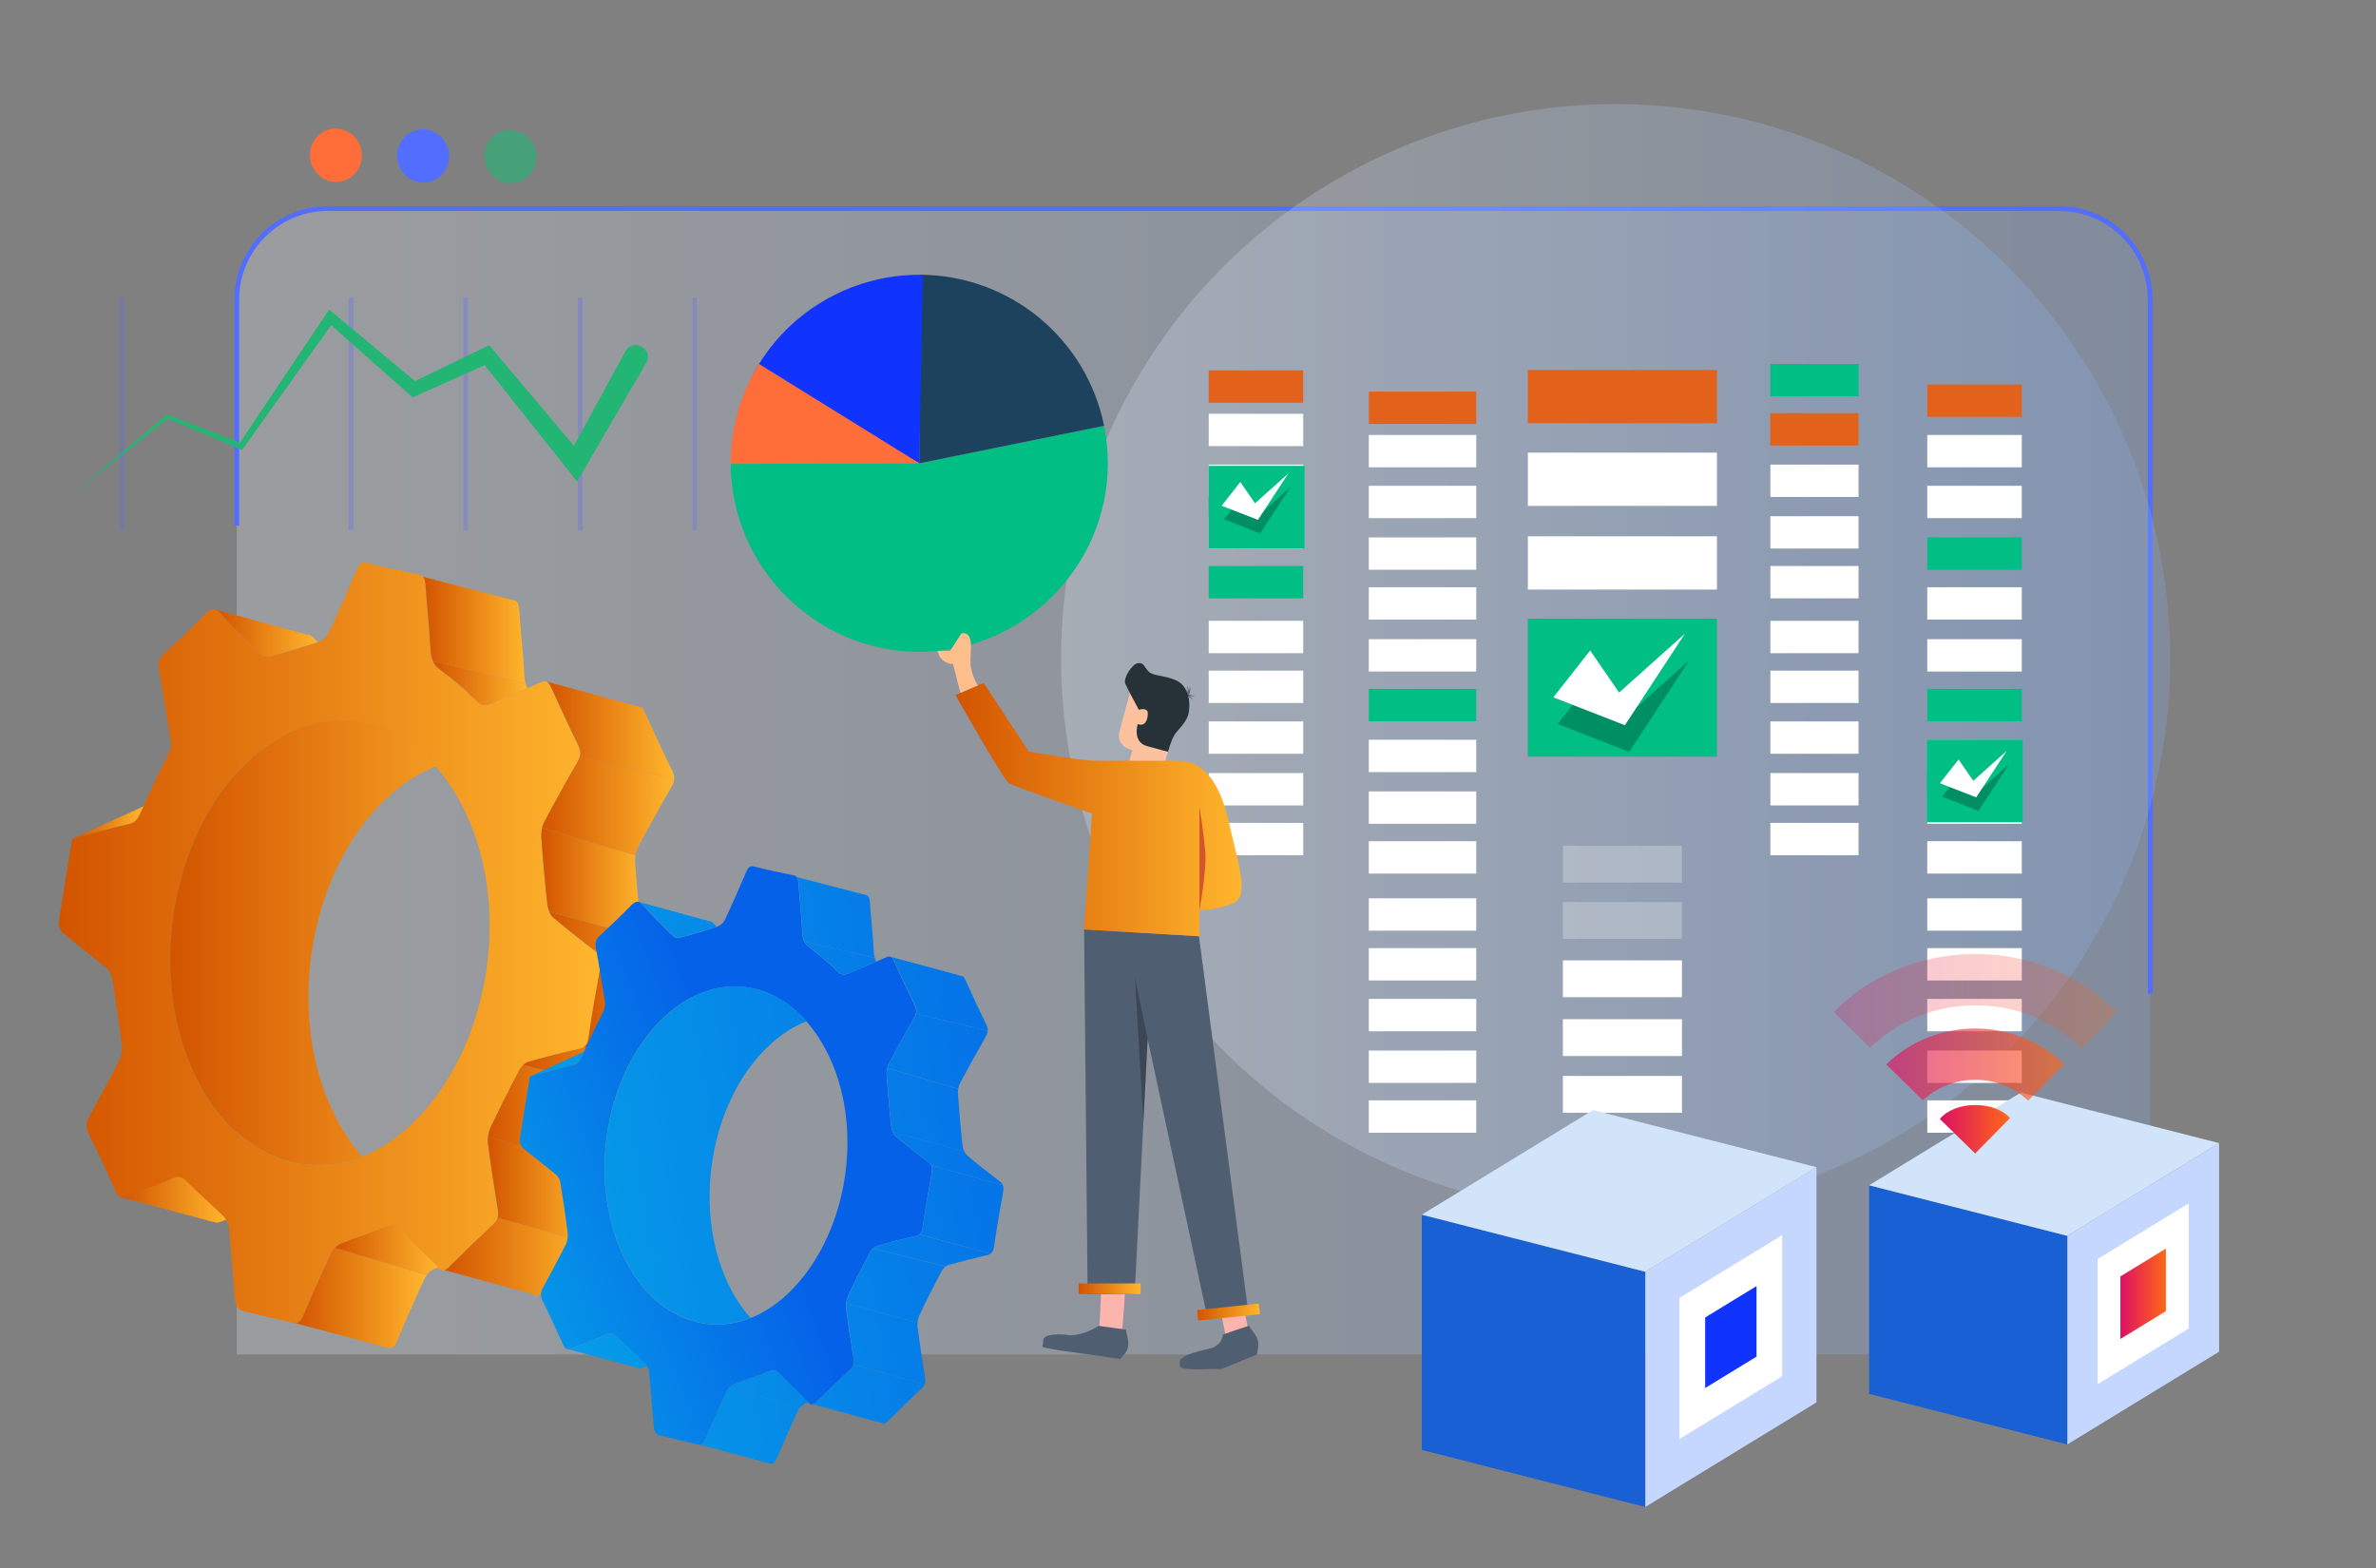 <?xml version="1.0" encoding="UTF-8"?>
<svg id="Layer_1" data-name="Layer 1" xmlns="http://www.w3.org/2000/svg" xmlns:xlink="http://www.w3.org/1999/xlink" viewBox="0 0 500 330">
  <rect x="0" y="0" width="500" height="330" fill="#808080" stroke="none"/>
  <defs>
    <style>
      .cls-1, .cls-2 {
        fill: none;
      }

      .cls-3 {
        fill: url(#linear-gradient-2);
      }

      .cls-3, .cls-4, .cls-5, .cls-6, .cls-7, .cls-8, .cls-9 {
        isolation: isolate;
      }

      .cls-3, .cls-4, .cls-6, .cls-7, .cls-9 {
        opacity: .25;
      }

      .cls-4 {
        fill: url(#linear-gradient);
      }

      .cls-10 {
        fill: #00be84;
      }

      .cls-11, .cls-6 {
        fill: #fff;
      }

      .cls-12 {
        fill: #ffbf8c;
      }

      .cls-13 {
        fill: #fcc19f;
      }

      .cls-14 {
        fill: #fbb5ad;
      }

      .cls-15 {
        fill: #ff6d38;
      }

      .cls-16 {
        fill: #d2e4f9;
      }

      .cls-17 {
        fill: #d3542d;
      }

      .cls-18 {
        fill: #c5d6ff;
      }

      .cls-19 {
        fill: #e2621b;
      }

      .cls-20 {
        fill: #1034fe;
      }

      .cls-21, .cls-5 {
        fill: #22b573;
      }

      .cls-22 {
        fill: #1d425d;
      }

      .cls-23 {
        fill: #1860d3;
      }

      .cls-24 {
        fill: #536dfe;
      }

      .cls-25 {
        fill: #273238;
      }

      .cls-26 {
        fill: #505e72;
      }

      .cls-5 {
        opacity: .61;
      }

      .cls-7 {
        fill: url(#linear-gradient-43);
      }

      .cls-8 {
        fill: url(#linear-gradient-44);
        opacity: .65;
      }

      .cls-27 {
        fill: url(#linear-gradient-8);
      }

      .cls-28 {
        fill: url(#linear-gradient-9);
      }

      .cls-29 {
        fill: url(#linear-gradient-3);
      }

      .cls-30 {
        fill: url(#linear-gradient-4);
      }

      .cls-31 {
        fill: url(#linear-gradient-6);
      }

      .cls-32 {
        fill: url(#linear-gradient-7);
      }

      .cls-33 {
        fill: url(#linear-gradient-5);
      }

      .cls-2 {
        stroke: #536dfe;
        stroke-miterlimit: 10;
      }

      .cls-34 {
        opacity: .28;
      }

      .cls-35 {
        fill: url(#linear-gradient-41);
      }

      .cls-36 {
        fill: url(#linear-gradient-40);
      }

      .cls-37 {
        fill: url(#linear-gradient-42);
      }

      .cls-38 {
        fill: url(#linear-gradient-45);
      }

      .cls-39 {
        fill: url(#linear-gradient-14);
      }

      .cls-40 {
        fill: url(#linear-gradient-18);
      }

      .cls-41 {
        fill: url(#linear-gradient-22);
      }

      .cls-42 {
        fill: url(#linear-gradient-20);
      }

      .cls-43 {
        fill: url(#linear-gradient-21);
      }

      .cls-44 {
        fill: url(#linear-gradient-23);
      }

      .cls-45 {
        fill: url(#linear-gradient-15);
      }

      .cls-46 {
        fill: url(#linear-gradient-19);
      }

      .cls-47 {
        fill: url(#linear-gradient-16);
      }

      .cls-48 {
        fill: url(#linear-gradient-17);
      }

      .cls-49 {
        fill: url(#linear-gradient-13);
      }

      .cls-50 {
        fill: url(#linear-gradient-12);
      }

      .cls-51 {
        fill: url(#linear-gradient-10);
      }

      .cls-52 {
        fill: url(#linear-gradient-11);
      }

      .cls-53 {
        fill: url(#linear-gradient-27);
      }

      .cls-54 {
        fill: url(#linear-gradient-24);
      }

      .cls-55 {
        fill: url(#linear-gradient-26);
      }

      .cls-56 {
        fill: url(#linear-gradient-38);
      }

      .cls-57 {
        fill: url(#linear-gradient-35);
      }

      .cls-58 {
        fill: url(#linear-gradient-37);
      }

      .cls-59 {
        fill: url(#linear-gradient-34);
      }

      .cls-60 {
        fill: url(#linear-gradient-39);
      }

      .cls-61 {
        fill: url(#linear-gradient-36);
      }

      .cls-62 {
        fill: url(#linear-gradient-25);
      }

      .cls-63 {
        fill: url(#linear-gradient-28);
      }

      .cls-64 {
        fill: url(#linear-gradient-29);
      }

      .cls-65 {
        fill: url(#linear-gradient-33);
      }

      .cls-66 {
        fill: url(#linear-gradient-30);
      }

      .cls-67 {
        fill: url(#linear-gradient-32);
      }

      .cls-68 {
        fill: url(#linear-gradient-31);
      }
    </style>
    <linearGradient id="linear-gradient" x1="49.83" y1="-900.59" x2="452.48" y2="-900.59" gradientTransform="translate(0 -736.11) scale(1 -1)" gradientUnits="userSpaceOnUse">
      <stop offset="0" stop-color="#ebf2fc"/>
      <stop offset="1" stop-color="#84adef"/>
    </linearGradient>
    <linearGradient id="linear-gradient-2" x1="223.3" y1="-874.72" x2="456.7" y2="-874.72" xlink:href="#linear-gradient"/>
    <linearGradient id="linear-gradient-3" x1="12.37" y1="198.46" x2="126.47" y2="198.46" gradientUnits="userSpaceOnUse">
      <stop offset="0" stop-color="#d35400"/>
      <stop offset="1" stop-color="#ffb62d"/>
    </linearGradient>
    <linearGradient id="linear-gradient-4" x1="35.86" y1="199.34" x2="113.09" y2="199.34" xlink:href="#linear-gradient-3"/>
    <linearGradient id="linear-gradient-5" x1="102.64" y1="250.51" x2="124.57" y2="250.51" xlink:href="#linear-gradient-3"/>
    <linearGradient id="linear-gradient-6" x1="110.11" y1="224.73" x2="143.29" y2="224.73" xlink:href="#linear-gradient-3"/>
    <linearGradient id="linear-gradient-7" x1="115.61" y1="199.29" x2="146.06" y2="199.29" xlink:href="#linear-gradient-3"/>
    <linearGradient id="linear-gradient-8" x1="114.08" y1="169.61" x2="141.86" y2="169.61" xlink:href="#linear-gradient-3"/>
    <linearGradient id="linear-gradient-9" x1="91.14" y1="143.78" x2="111" y2="143.78" xlink:href="#linear-gradient-3"/>
    <linearGradient id="linear-gradient-10" x1="15.24" y1="173.11" x2="30.19" y2="173.11" xlink:href="#linear-gradient-3"/>
    <linearGradient id="linear-gradient-11" x1="25.64" y1="252.51" x2="47.56" y2="252.51" xlink:href="#linear-gradient-3"/>
    <linearGradient id="linear-gradient-12" x1="62.12" y1="273.19" x2="89.81" y2="273.19" xlink:href="#linear-gradient-3"/>
    <linearGradient id="linear-gradient-13" x1="70.46" y1="263.09" x2="92.18" y2="263.09" xlink:href="#linear-gradient-3"/>
    <linearGradient id="linear-gradient-14" x1="93.58" y1="264.47" x2="124.4" y2="264.47" xlink:href="#linear-gradient-3"/>
    <linearGradient id="linear-gradient-15" x1="102.71" y1="234.46" x2="130.22" y2="234.46" xlink:href="#linear-gradient-3"/>
    <linearGradient id="linear-gradient-16" x1="122.91" y1="213.4" x2="146.21" y2="213.4" xlink:href="#linear-gradient-3"/>
    <linearGradient id="linear-gradient-17" x1="113.91" y1="185.77" x2="135.38" y2="185.77" xlink:href="#linear-gradient-3"/>
    <linearGradient id="linear-gradient-18" x1="115.07" y1="153.72" x2="141.87" y2="153.72" xlink:href="#linear-gradient-3"/>
    <linearGradient id="linear-gradient-19" x1="89.05" y1="132.6" x2="110.6" y2="132.6" xlink:href="#linear-gradient-3"/>
    <linearGradient id="linear-gradient-20" x1="45.48" y1="133.27" x2="66.84" y2="133.27" xlink:href="#linear-gradient-3"/>
    <linearGradient id="linear-gradient-21" x1="96.32" y1="264.29" x2="157.95" y2="240.58" gradientUnits="userSpaceOnUse">
      <stop offset="0" stop-color="#05a1e8"/>
      <stop offset="1" stop-color="#0562e8"/>
    </linearGradient>
    <linearGradient id="linear-gradient-22" x1="104.46" y1="256.42" x2="250.23" y2="233.31" xlink:href="#linear-gradient-21"/>
    <linearGradient id="linear-gradient-23" x1="110.54" y1="294.8" x2="256.32" y2="271.69" xlink:href="#linear-gradient-21"/>
    <linearGradient id="linear-gradient-24" x1="107.75" y1="277.19" x2="253.53" y2="254.08" xlink:href="#linear-gradient-21"/>
    <linearGradient id="linear-gradient-25" x1="104.84" y1="258.83" x2="250.62" y2="235.72" xlink:href="#linear-gradient-21"/>
    <linearGradient id="linear-gradient-26" x1="101.29" y1="236.47" x2="247.07" y2="213.36" xlink:href="#linear-gradient-21"/>
    <linearGradient id="linear-gradient-27" x1="97.67" y1="213.63" x2="243.45" y2="190.52" xlink:href="#linear-gradient-21"/>
    <linearGradient id="linear-gradient-28" x1="99.74" y1="226.7" x2="245.52" y2="203.59" xlink:href="#linear-gradient-21"/>
    <linearGradient id="linear-gradient-29" x1="109.43" y1="287.81" x2="255.21" y2="264.7" xlink:href="#linear-gradient-21"/>
    <linearGradient id="linear-gradient-30" x1="112.51" y1="307.22" x2="258.29" y2="284.11" xlink:href="#linear-gradient-21"/>
    <linearGradient id="linear-gradient-31" x1="111.51" y1="300.9" x2="257.29" y2="277.79" xlink:href="#linear-gradient-21"/>
    <linearGradient id="linear-gradient-32" x1="112.09" y1="304.61" x2="257.87" y2="281.5" xlink:href="#linear-gradient-21"/>
    <linearGradient id="linear-gradient-33" x1="108.71" y1="283.23" x2="254.48" y2="260.12" xlink:href="#linear-gradient-21"/>
    <linearGradient id="linear-gradient-34" x1="106.56" y1="269.72" x2="252.34" y2="246.61" xlink:href="#linear-gradient-21"/>
    <linearGradient id="linear-gradient-35" x1="103.14" y1="248.09" x2="248.91" y2="224.98" xlink:href="#linear-gradient-21"/>
    <linearGradient id="linear-gradient-36" x1="99.43" y1="224.75" x2="245.21" y2="201.64" xlink:href="#linear-gradient-21"/>
    <linearGradient id="linear-gradient-37" x1="96.42" y1="205.71" x2="242.19" y2="182.6" xlink:href="#linear-gradient-21"/>
    <linearGradient id="linear-gradient-38" x1="95.58" y1="200.45" x2="241.36" y2="177.34" xlink:href="#linear-gradient-21"/>
    <linearGradient id="linear-gradient-39" x1="201.06" y1="170.39" x2="261.29" y2="170.39" xlink:href="#linear-gradient-3"/>
    <linearGradient id="linear-gradient-40" x1="226.97" y1="271.23" x2="240.03" y2="271.23" xlink:href="#linear-gradient-3"/>
    <linearGradient id="linear-gradient-41" x1="251.92" y1="276.14" x2="265.14" y2="276.14" gradientTransform="translate(29.91 -25.23) rotate(5.93)" xlink:href="#linear-gradient-3"/>
    <linearGradient id="linear-gradient-42" x1="446.21" y1="-1008.4" x2="455.79" y2="-1008.4" gradientTransform="translate(0 -736.11) scale(1 -1)" gradientUnits="userSpaceOnUse">
      <stop offset="0" stop-color="#db1162"/>
      <stop offset="1" stop-color="#ff6817"/>
    </linearGradient>
    <linearGradient id="linear-gradient-43" x1="385.92" y1="-946.8" x2="445.5" y2="-946.8" xlink:href="#linear-gradient-42"/>
    <linearGradient id="linear-gradient-44" x1="396.94" y1="-960.15" x2="434.36" y2="-960.15" xlink:href="#linear-gradient-42"/>
    <linearGradient id="linear-gradient-45" x1="408.22" y1="-973.77" x2="422.99" y2="-973.77" xlink:href="#linear-gradient-42"/>
  </defs>
  <path class="cls-4" d="M68.99,43.89H433.32c10.58,0,19.16,8.59,19.16,19.16v222.02H49.83V63.06c0-10.58,8.59-19.16,19.16-19.16h0Z"/>
  <path class="cls-2" d="M49.83,110.59V63.06c0-10.58,8.58-19.16,19.16-19.16H433.32c10.58,0,19.16,8.58,19.16,19.16V209.18"/>
  <circle class="cls-3" cx="340" cy="138.61" r="116.7"/>
  <path class="cls-29" d="M15.22,176.52c4.2-1.11,8.12-2.24,12.06-3.15,1.19-.27,1.72-1.05,2.32-2.42,1.76-3.98,3.62-7.89,5.58-11.69,.69-1.33,.94-2.42,.68-3.91-.83-4.74-1.51-9.55-2.4-14.26-.33-1.71,.03-2.55,1.06-3.5,2.92-2.7,5.83-5.44,8.64-8.35,1.27-1.32,2.13-1.42,3.32-.09,2.68,3,5.48,5.8,8.3,8.55,.5,.49,1.37,.61,2.03,.44,3.42-.91,6.83-1.9,10.22-3.03,.76-.25,1.69-.98,2.1-1.86,2.07-4.38,4.03-8.85,5.94-13.35,.57-1.34,1.13-1.68,2.17-1.42,3.59,.9,7.21,1.7,10.83,2.42,.98,.2,1.34,.76,1.43,2.12,.33,4.64,.84,9.25,1.09,13.9,.12,2.13,.8,3.12,2.06,4.06,2.61,1.93,5.15,4.06,7.54,6.44,1.05,1.05,1.9,1.19,3.11,.66,3.47-1.53,6.98-2.9,10.45-4.46,1.05-.47,1.61-.26,2.17,.98,1.86,4.16,3.77,8.27,5.75,12.32,.64,1.3,.55,2.22-.19,3.51-2.4,4.17-4.75,8.39-7.02,12.69-.43,.81-.64,2.11-.57,3.1,.34,4.72,.75,9.42,1.27,14.09,.11,1.02,.58,2.24,1.17,2.75,2.99,2.55,6.07,4.95,9.16,7.29,.91,.69,1.15,1.43,.88,2.93-.91,5-1.77,10.02-2.51,15.05-.25,1.7-.85,2.16-1.93,2.41-3.62,.84-7.25,1.73-10.85,2.78-.68,.2-1.45,1.05-1.9,1.89-2.03,3.85-4.01,7.76-5.9,11.74-.44,.93-.76,2.31-.64,3.31,.6,4.74,1.32,9.43,2.1,14.11,.24,1.44-.02,2.25-.94,3.11-3.19,2.97-6.34,6.02-9.47,9.12-.85,.85-1.43,.77-2.19-.01-2.66-2.75-5.41-5.37-8.08-8.11-.86-.89-1.62-1-2.77-.51-3.16,1.37-6.39,2.31-9.57,3.58-.75,.3-1.64,1.06-2.06,1.95-2.03,4.3-3.96,8.69-5.83,13.11-.59,1.39-1.13,1.92-2.29,1.62-3.58-.95-7.21-1.65-10.79-2.62-.53-.14-1.17-1.15-1.25-1.9-.5-5.13-.82-10.32-1.33-15.45-.09-.93-.66-1.91-1.22-2.46-2.5-2.47-5.13-4.71-7.61-7.21-.92-.92-1.67-1.34-2.88-.81-3.23,1.41-6.51,2.5-9.74,3.88-1.21,.52-1.84,.13-2.46-1.26-1.78-4.02-3.61-8.01-5.56-11.88-.76-1.51-.57-2.54,.22-3.96,2.14-3.86,4.23-7.78,6.24-11.77,.41-.82,.58-2.16,.46-3.12-.58-4.65-1.25-9.26-1.99-13.85-.14-.88-.66-1.81-1.21-2.27-3.02-2.51-6.12-4.83-9.13-7.35-.49-.41-1.01-1.59-.91-2.3,.85-5.83,1.84-11.63,2.81-17.55l.03-.03Zm25.57,49.24c9.68,20.87,30.29,25.72,45.89,10.79,16.02-15.34,21.13-44.28,11.49-65.12-9.87-21.33-30.38-26.17-46.26-10.91-15.88,15.25-20.82,44.29-11.11,65.23h0Z"/>
  <g>
    <g>
      <path class="cls-30" d="M76.23,243.4c-2.42-2.72-4.57-6.01-6.36-9.84-9.71-20.92-4.73-49.98,11.14-65.24,3.4-3.26,7.01-5.6,10.71-7.04-10.83-12.32-26.82-13.2-39.76-.78-15.9,15.28-20.85,44.31-11.13,65.24,7.62,16.43,22.03,22.95,35.41,17.66h-.01Zm36.86,29.24l-.72-.19c.24,.17,.47,.25,.72,.19Zm-21.91-133.45l-.06-.14v.08l.03,.05h.03Zm17.11-12.79c-.12-.08-.29-.15-.47-.17-.33-.07-.67-.14-.97-.19l1.44,.37h0Z"/>
      <path class="cls-33" d="M104.72,256.29c.16-.49,.18-1.05,.05-1.76-.76-4.68-1.49-9.38-2.1-14.1-.05-.36-.02-.77,.04-1.18l19.68,5.53h.02c-.03,.34-.02,.66,0,.96,.59,4.73,1.32,9.43,2.07,14.11,.14,.79,.12,1.41-.09,1.92l-19.66-5.48h-.01Z"/>
      <path class="cls-31" d="M110.11,224.16c.32-.34,.67-.58,.99-.67,3.61-1.04,7.23-1.95,10.86-2.77,.35-.08,.66-.19,.93-.39h.02l19.7,5.31s.26-.28,.68-.75c-.34,.71-.86,.97-1.6,1.15-3.62,.85-7.25,1.73-10.86,2.77-.19,.06-.4,.15-.57,.32h-.02l-20.11-4.96h-.02Z"/>
      <path class="cls-32" d="M115.62,191.91l19.75,5.38c.21,.46,.43,.83,.7,1.06,3.01,2.55,6.07,4.94,9.16,7.29,.42,.31,.67,.63,.83,1.03l-19.77-5.48h-.03c-.15-.33-.41-.6-.75-.86-3.09-2.35-6.15-4.76-9.16-7.29-.28-.26-.55-.66-.74-1.13h.01Z"/>
      <path class="cls-27" d="M114.08,174.24c.11-.43,.25-.83,.41-1.16,2.27-4.29,4.62-8.52,7.03-12.68,.24-.44,.42-.83,.53-1.21l19.81,4.78c-.05,.55-.24,1.1-.61,1.74-2.41,4.17-4.76,8.39-7.03,12.68-.24,.44-.41,1.04-.5,1.64l-19.63-5.79h-.01Z"/>
      <path class="cls-28" d="M91.14,139.18h.03l19.42,4.61c.1,.4,.24,.72,.41,1.03-2.55,1.08-5.11,2.11-7.66,3.25-1.22,.53-2.06,.39-3.11-.65-2.39-2.39-4.93-4.52-7.55-6.44-.7-.51-1.2-1.05-1.53-1.79h0Z"/>
    </g>
    <path class="cls-51" d="M15.24,176.52l14.95-6.82c-.19,.42-.37,.83-.56,1.25-.62,1.36-1.15,2.15-2.32,2.41-3.96,.89-7.86,2.04-12.07,3.16Z"/>
    <path class="cls-52" d="M25.65,252c.3,.06,.69,0,1.12-.21,3.22-1.36,6.5-2.47,9.73-3.86,1.22-.53,1.96-.12,2.87,.79,.82,.84,1.66,1.65,2.51,2.42,1.63,1.52,3.28,3.01,4.87,4.55,.09,.07,.16,.17,.25,.25,.2,.19,.39,.43,.56,.74-.35,.13-.73,.28-1.07,.43-.43,.2-.8,.25-1.1,.2l-.35-.09-19.4-5.21h0Z"/>
    <path class="cls-50" d="M62.12,278.46c.81,.02,1.25-.54,1.74-1.7,.64-1.51,1.28-3.01,1.95-4.51,.78-1.79,1.59-3.6,2.41-5.38,.48-1.07,.98-2.16,1.49-3.22,.18-.39,.46-.74,.77-1.04l4.28,1.28,15.05,4.46c-.15,.21-.28,.41-.38,.62-2.02,4.29-3.96,8.69-5.81,13.12-.45,1.06-.87,1.61-1.57,1.65l-.07,.03-11.17-3-.97-.25-7.71-2.06h-.01Z"/>
    <path class="cls-49" d="M70.47,262.61c.4-.4,.88-.73,1.3-.9l.09-.04c3.15-1.27,6.32-2.19,9.46-3.54,1.15-.5,1.93-.38,2.77,.5,2.68,2.73,5.42,5.34,8.09,8.1v.02c-.23,.08-.47,.16-.7,.27-.57,.2-1.22,.72-1.69,1.32l-15.05-4.46-4.28-1.28h.01Z"/>
    <path class="cls-39" d="M93.58,267.31l.04-.04c.25-.06,.47-.24,.76-.51,.43-.45,.87-.87,1.32-1.29,2.68-2.66,5.38-5.27,8.14-7.83,.44-.42,.75-.84,.89-1.32v-.02h.01l19.66,5.47c-.16,.43-.43,.81-.84,1.18-3.18,2.97-6.34,6.02-9.46,9.12-.36,.36-.68,.56-1.01,.57l-.72-.19-18.78-5.13h-.01Z"/>
    <path class="cls-45" d="M102.71,239.25v-.06c.11-.74,.34-1.51,.6-2.07,.11-.24,.24-.5,.35-.74l.04-.04c1.75-3.73,3.6-7.36,5.5-10.96,.22-.43,.54-.88,.91-1.22l20.11,4.97c-.5,.36-.99,.98-1.28,1.55-2.05,3.86-4.02,7.78-5.91,11.76-.32,.64-.55,1.52-.62,2.33h-.02l-19.68-5.51h0Z"/>
    <path class="cls-47" d="M122.91,220.3c.49-.31,.81-.89,.96-2.01,.74-5.04,1.61-10.04,2.53-15.05,.16-.93,.16-1.54-.11-2.05l19.77,5.48v.02c.2,.47,.19,1.05,.06,1.86-.92,5.01-1.77,10.04-2.49,15.06-.1,.51-.18,.88-.32,1.23-.02,0,0,.03,0,.03-.42,.47-.68,.75-.68,.75l-19.7-5.32h0Z"/>
    <path class="cls-48" d="M115.62,191.91l-.32-1.01c-.04-.2-.11-.42-.11-.61-.51-4.69-.94-9.38-1.26-14.09-.05-.59,.01-1.3,.16-1.95l19.63,5.79c-.07,.5-.12,1.02-.07,1.47,.33,4.71,.76,9.41,1.26,14.09,.06,.55,.24,1.19,.47,1.69l-19.75-5.38h0Z"/>
    <path class="cls-40" d="M115.96,144.57c-.27-.59-.55-.96-.89-1.11l19.21,5.22,.69,.18c.25,.19,.49,.52,.72,1.03,1.88,4.17,3.78,8.28,5.76,12.32,.33,.65,.45,1.23,.42,1.77l-19.81-4.78c.18-.75,.09-1.45-.33-2.31-.74-1.51-1.48-3.06-2.2-4.58-1.2-2.57-2.4-5.15-3.56-7.74h-.01Z"/>
    <path class="cls-46" d="M91.12,139.13c-.24-.53-.4-1.12-.46-1.92-.02-.1-.04-.2-.03-.32-.03-.62-.08-1.26-.14-1.87-.26-4.02-.67-8.01-.96-12.02-.04-.75-.19-1.27-.48-1.6l17.8,4.61,1.44,.37h.09c.57,.3,.8,.86,.88,1.94,.32,4.63,.84,9.23,1.09,13.9,.03,.62,.11,1.14,.25,1.57l-19.42-4.59-.06-.14v.08h0Z"/>
    <path class="cls-42" d="M64.38,133.51v.06c.6-.14,1.16,.13,1.84,.9,.22,.23,.41,.48,.62,.69-.86,.28-1.73,.57-2.61,.83h-.02c-1.3,.44-2.59,.81-3.9,1.15-1.16,.36-2.32,.67-3.48,.98-.66,.19-1.52,.06-2.04-.42-2.8-2.75-5.61-5.56-8.3-8.56-.35-.39-.69-.65-1.01-.81l18.89,5.19h.01Z"/>
  </g>
  <path class="cls-43" d="M111.55,226.52c3.19-.85,6.18-1.71,9.17-2.39,.9-.21,1.3-.8,1.76-1.84,1.34-3.03,2.75-6,4.24-8.89,.52-1.01,.71-1.84,.52-2.97-.63-3.61-1.15-7.26-1.83-10.85-.25-1.3,.03-1.94,.81-2.66,2.22-2.05,4.43-4.14,6.57-6.35,.97-1,1.62-1.08,2.52-.07,2.04,2.28,4.17,4.41,6.31,6.5,.38,.37,1.04,.47,1.54,.33,2.6-.69,5.19-1.44,7.77-2.31,.58-.19,1.28-.75,1.6-1.42,1.57-3.33,3.06-6.73,4.52-10.15,.43-1.02,.86-1.28,1.65-1.08,2.73,.69,5.48,1.29,8.23,1.84,.75,.15,1.02,.58,1.09,1.61,.25,3.53,.64,7.03,.83,10.57,.09,1.62,.61,2.37,1.57,3.09,1.98,1.47,3.92,3.09,5.74,4.9,.8,.8,1.45,.91,2.36,.5,2.64-1.17,5.31-2.2,7.95-3.4,.8-.36,1.23-.2,1.65,.75,1.42,3.16,2.87,6.29,4.37,9.37,.48,.99,.42,1.69-.15,2.67-1.82,3.17-3.61,6.38-5.34,9.65-.33,.62-.49,1.61-.43,2.36,.26,3.59,.57,7.16,.97,10.71,.09,.78,.44,1.7,.89,2.09,2.28,1.94,4.61,3.76,6.96,5.54,.69,.52,.87,1.09,.67,2.23-.69,3.8-1.34,7.62-1.91,11.45-.19,1.29-.65,1.64-1.47,1.83-2.76,.64-5.51,1.31-8.25,2.11-.52,.15-1.11,.8-1.44,1.44-1.55,2.93-3.05,5.9-4.48,8.93-.33,.7-.58,1.75-.49,2.51,.45,3.6,1.01,7.17,1.59,10.73,.18,1.09,0,1.71-.72,2.37-2.42,2.26-4.82,4.58-7.2,6.93-.65,.64-1.09,.59-1.66,0-2.03-2.09-4.11-4.08-6.14-6.17-.66-.67-1.23-.76-2.11-.39-2.4,1.04-4.86,1.75-7.28,2.73-.57,.23-1.25,.81-1.56,1.48-1.54,3.27-3.01,6.61-4.43,9.97-.45,1.06-.86,1.46-1.74,1.23-2.72-.72-5.48-1.25-8.21-1.99-.4-.11-.89-.87-.95-1.45-.38-3.9-.62-7.84-1.01-11.75-.07-.7-.5-1.45-.93-1.87-1.9-1.88-3.9-3.58-5.79-5.49-.7-.7-1.27-1.02-2.19-.61-2.45,1.07-4.95,1.9-7.41,2.95-.92,.39-1.4,.1-1.87-.96-1.36-3.06-2.74-6.09-4.22-9.03-.58-1.14-.43-1.93,.17-3.01,1.63-2.94,3.22-5.92,4.74-8.95,.31-.62,.44-1.64,.35-2.37-.44-3.53-.95-7.04-1.52-10.53-.11-.67-.5-1.38-.92-1.72-2.29-1.91-4.65-3.67-6.94-5.59-.37-.31-.77-1.21-.69-1.75,.65-4.43,1.4-8.84,2.14-13.34l.03-.02Zm19.44,37.45c7.36,15.87,23.03,19.56,34.9,8.21,12.19-11.67,16.07-33.67,8.74-49.52-7.5-16.22-23.1-19.9-35.18-8.3-12.07,11.6-15.84,33.68-8.45,49.61h-.01Z"/>
  <g>
    <g>
      <path class="cls-41" d="M157.94,277.38c-1.84-2.07-3.48-4.57-4.84-7.48-7.39-15.91-3.6-38.01,8.47-49.61,2.58-2.48,5.33-4.26,8.14-5.36-8.24-9.37-20.4-10.04-30.23-.6-12.09,11.62-15.85,33.7-8.47,49.61,5.79,12.49,16.76,17.46,26.93,13.43h0Zm28.03,22.25l-.55-.15c.18,.13,.36,.19,.55,.15Zm-16.66-101.48l-.05-.1v.06l.02,.03h.03Zm13.01-9.72c-.09-.06-.22-.11-.35-.13-.25-.05-.51-.1-.74-.15l1.09,.28h0Z"/>
      <path class="cls-44" d="M179.61,287.18c.12-.37,.14-.8,.04-1.34-.57-3.56-1.13-7.13-1.59-10.72-.04-.28,0-.58,.03-.9l14.97,4.2h.02c-.03,.26-.02,.5,0,.73,.45,3.6,1,7.17,1.58,10.73,.11,.6,.09,1.07-.07,1.46l-14.95-4.17h-.03Z"/>
      <path class="cls-54" d="M183.71,262.74c.24-.26,.51-.44,.75-.51,2.75-.79,5.5-1.48,8.26-2.11,.27-.06,.5-.14,.7-.3h.02l14.98,4.04s.2-.22,.52-.57c-.26,.54-.65,.74-1.22,.87-2.75,.65-5.51,1.32-8.26,2.11-.15,.05-.3,.12-.44,.24h-.02l-15.3-3.77h.01Z"/>
      <path class="cls-62" d="M187.9,238.22l15.02,4.09c.16,.35,.33,.63,.54,.81,2.29,1.94,4.61,3.76,6.96,5.54,.32,.23,.51,.48,.63,.78l-15.03-4.17h-.03c-.11-.25-.31-.46-.57-.65-2.35-1.79-4.68-3.62-6.96-5.54-.22-.2-.42-.5-.56-.86Z"/>
      <path class="cls-55" d="M186.73,224.79c.08-.33,.19-.63,.31-.88,1.72-3.27,3.52-6.48,5.35-9.65,.18-.34,.32-.63,.4-.92l15.06,3.63c-.04,.42-.18,.84-.47,1.33-1.83,3.17-3.62,6.38-5.35,9.65-.18,.34-.31,.79-.38,1.24l-14.93-4.41h.01Z"/>
      <path class="cls-53" d="M169.29,198.12h.03l14.77,3.5c.07,.3,.19,.55,.31,.78-1.94,.82-3.89,1.61-5.83,2.47-.93,.4-1.57,.3-2.37-.49-1.82-1.82-3.75-3.44-5.74-4.9-.53-.39-.91-.8-1.17-1.36Z"/>
    </g>
    <path class="cls-63" d="M111.56,226.52l11.37-5.19c-.15,.32-.28,.63-.43,.95-.47,1.04-.87,1.64-1.77,1.84-3.01,.68-5.97,1.55-9.18,2.4h0Z"/>
    <path class="cls-64" d="M119.48,283.92c.23,.04,.52,0,.85-.16,2.45-1.03,4.94-1.88,7.4-2.94,.93-.4,1.49-.09,2.19,.6,.63,.64,1.26,1.25,1.91,1.84,1.24,1.16,2.49,2.29,3.7,3.46,.07,.05,.12,.13,.19,.19,.15,.14,.3,.33,.42,.56-.27,.1-.55,.21-.82,.33-.33,.15-.61,.19-.84,.15l-.26-.07-14.75-3.96h.01Z"/>
    <path class="cls-66" d="M147.21,304.04c.62,.01,.95-.41,1.32-1.3,.49-1.15,.97-2.29,1.48-3.43,.6-1.36,1.21-2.74,1.83-4.09,.36-.82,.74-1.64,1.13-2.45,.14-.29,.35-.56,.58-.79l3.26,.97,11.44,3.39c-.12,.16-.22,.31-.29,.47-1.54,3.26-3.01,6.61-4.42,9.98-.35,.81-.66,1.23-1.19,1.26l-.05,.02-8.5-2.28-.74-.19-5.86-1.57h0Z"/>
    <path class="cls-68" d="M153.56,291.99c.3-.31,.67-.56,.99-.68l.07-.03c2.4-.97,4.81-1.67,7.2-2.7,.88-.38,1.46-.29,2.11,.38,2.04,2.07,4.12,4.06,6.15,6.16v.02c-.17,.06-.36,.12-.53,.2-.43,.16-.93,.55-1.28,1.01l-11.44-3.39-3.26-.97h-.01Z"/>
    <path class="cls-67" d="M171.14,295.56l.03-.03c.19-.04,.36-.18,.58-.39,.33-.34,.67-.66,1-.98,2.04-2.02,4.09-4.01,6.19-5.96,.34-.32,.57-.64,.68-1v-.02h0l14.95,4.16c-.12,.33-.33,.61-.64,.9-2.42,2.26-4.82,4.58-7.19,6.94-.27,.27-.52,.43-.77,.43l-.55-.15-14.28-3.9h0Z"/>
    <path class="cls-65" d="M178.08,274.22v-.04c.08-.56,.26-1.15,.46-1.57,.08-.19,.18-.38,.27-.56l.03-.03c1.33-2.84,2.74-5.6,4.18-8.34,.17-.33,.41-.67,.69-.92l15.3,3.78c-.38,.28-.75,.74-.97,1.18-1.56,2.94-3.06,5.91-4.49,8.94-.24,.49-.42,1.16-.47,1.77h-.02l-14.97-4.19v-.02Z"/>
    <path class="cls-59" d="M193.45,259.81c.38-.23,.61-.68,.73-1.53,.56-3.83,1.22-7.64,1.92-11.45,.12-.71,.12-1.17-.08-1.56l15.03,4.17v.02c.15,.36,.14,.8,.04,1.41-.7,3.81-1.35,7.63-1.9,11.45-.07,.39-.14,.67-.25,.93-.02,0,0,.03,0,.03-.32,.36-.52,.57-.52,.57l-14.98-4.05h.01Z"/>
    <path class="cls-57" d="M187.9,238.22l-.25-.77c-.03-.16-.08-.32-.09-.46-.39-3.56-.71-7.13-.96-10.72-.04-.45,0-.99,.12-1.48l14.93,4.41c-.06,.38-.09,.78-.06,1.12,.25,3.58,.58,7.15,.96,10.72,.04,.42,.18,.9,.36,1.29l-15.02-4.09v-.02Z"/>
    <path class="cls-61" d="M188.16,202.22c-.21-.45-.42-.73-.68-.85l14.61,3.97,.53,.14c.19,.14,.37,.4,.55,.78,1.43,3.17,2.87,6.3,4.38,9.37,.25,.5,.34,.94,.32,1.35l-15.06-3.63c.14-.57,.06-1.1-.25-1.75-.57-1.15-1.12-2.32-1.67-3.48-.91-1.96-1.83-3.91-2.71-5.89h-.02Z"/>
    <path class="cls-58" d="M169.27,198.08c-.18-.4-.3-.85-.35-1.46,0-.08-.03-.16-.03-.24-.03-.47-.06-.96-.1-1.42-.2-3.06-.51-6.09-.73-9.14-.03-.57-.15-.96-.37-1.22l13.54,3.51,1.09,.28h.07c.44,.23,.61,.66,.67,1.47,.24,3.52,.64,7.02,.83,10.57,.03,.47,.08,.87,.19,1.2l-14.77-3.49-.05-.1v.04Z"/>
    <path class="cls-56" d="M148.94,193.81v.04c.46-.1,.88,.1,1.4,.68,.16,.18,.31,.36,.47,.52-.66,.22-1.32,.43-1.98,.63h-.02c-.99,.33-1.97,.61-2.96,.88-.88,.28-1.76,.51-2.64,.74-.5,.14-1.16,.04-1.55-.32-2.13-2.09-4.26-4.23-6.31-6.51-.26-.3-.52-.5-.77-.62l14.37,3.95h0Z"/>
  </g>
  <circle class="cls-1" cx="340" cy="138.61" r="116.7"/>
  <g>
    <rect class="cls-11" x="321.52" y="95.26" width="39.79" height="11.21"/>
    <rect class="cls-11" x="321.52" y="112.87" width="39.79" height="11.21"/>
    <g>
      <rect class="cls-11" x="372.55" y="97.78" width="18.56" height="6.81"/>
      <rect class="cls-11" x="372.55" y="108.64" width="18.56" height="6.81"/>
      <rect class="cls-11" x="372.55" y="119.12" width="18.56" height="6.81"/>
    </g>
    <g>
      <rect class="cls-11" x="372.55" y="130.66" width="18.56" height="6.81"/>
      <rect class="cls-11" x="372.55" y="141.14" width="18.56" height="6.81"/>
      <rect class="cls-11" x="372.55" y="151.83" width="18.56" height="6.81"/>
      <rect class="cls-11" x="372.55" y="162.7" width="18.56" height="6.81"/>
      <rect class="cls-11" x="372.55" y="173.18" width="18.56" height="6.81"/>
    </g>
    <g>
      <rect class="cls-11" x="405.57" y="91.54" width="19.89" height="6.81"/>
      <rect class="cls-11" x="405.57" y="102.24" width="19.89" height="6.81"/>
      <rect class="cls-11" x="405.57" y="123.59" width="19.89" height="6.81"/>
    </g>
    <g>
      <rect class="cls-11" x="405.57" y="134.52" width="19.89" height="6.81"/>
      <rect class="cls-11" x="405.57" y="155.69" width="19.89" height="6.81"/>
      <rect class="cls-11" x="405.57" y="166.56" width="19.89" height="6.81"/>
      <rect class="cls-11" x="405.57" y="177.04" width="19.89" height="6.81"/>
    </g>
    <g>
      <rect class="cls-11" x="405.57" y="189.06" width="19.89" height="6.81"/>
      <rect class="cls-11" x="405.57" y="199.54" width="19.89" height="6.81"/>
      <rect class="cls-11" x="405.57" y="210.23" width="19.89" height="6.81"/>
      <rect class="cls-11" x="405.57" y="221.1" width="19.89" height="6.81"/>
      <rect class="cls-11" x="405.57" y="231.58" width="19.89" height="6.81"/>
    </g>
    <rect class="cls-11" x="328.89" y="202.12" width="25.06" height="7.75"/>
    <rect class="cls-11" x="328.89" y="214.5" width="25.06" height="7.75"/>
    <rect class="cls-11" x="328.89" y="226.44" width="25.06" height="7.75"/>
    <g>
      <rect class="cls-11" x="254.36" y="87.08" width="19.89" height="6.81"/>
      <rect class="cls-11" x="254.36" y="97.78" width="19.89" height="6.81"/>
      <rect class="cls-11" x="254.36" y="108.64" width="19.89" height="6.81"/>
    </g>
    <g>
      <rect class="cls-11" x="254.36" y="130.66" width="19.89" height="6.81"/>
      <rect class="cls-11" x="254.36" y="141.14" width="19.89" height="6.81"/>
      <rect class="cls-11" x="254.36" y="151.83" width="19.89" height="6.81"/>
      <rect class="cls-11" x="254.36" y="162.7" width="19.89" height="6.81"/>
      <rect class="cls-11" x="254.36" y="173.18" width="19.89" height="6.81"/>
    </g>
    <g>
      <rect class="cls-11" x="288.05" y="91.54" width="22.61" height="6.81"/>
      <rect class="cls-11" x="288.05" y="102.24" width="22.61" height="6.81"/>
      <rect class="cls-11" x="288.05" y="113.1" width="22.61" height="6.81"/>
      <rect class="cls-11" x="288.05" y="123.59" width="22.61" height="6.81"/>
    </g>
    <g>
      <rect class="cls-11" x="288.05" y="134.52" width="22.61" height="6.81"/>
      <rect class="cls-11" x="288.05" y="155.69" width="22.61" height="6.81"/>
      <rect class="cls-11" x="288.05" y="166.56" width="22.61" height="6.81"/>
      <rect class="cls-11" x="288.05" y="177.04" width="22.61" height="6.81"/>
    </g>
    <g>
      <rect class="cls-11" x="288.05" y="189.06" width="22.61" height="6.81"/>
      <rect class="cls-11" x="288.05" y="199.54" width="22.61" height="6.81"/>
      <rect class="cls-11" x="288.05" y="210.23" width="22.61" height="6.81"/>
      <rect class="cls-11" x="288.05" y="221.1" width="22.61" height="6.81"/>
      <rect class="cls-11" x="288.05" y="231.58" width="22.61" height="6.81"/>
    </g>
  </g>
  <rect class="cls-10" x="321.52" y="130.2" width="39.79" height="29.03"/>
  <rect class="cls-10" x="372.55" y="76.6" width="18.56" height="6.81"/>
  <rect class="cls-10" x="405.57" y="113.1" width="19.89" height="6.81"/>
  <rect class="cls-10" x="405.57" y="144.99" width="19.89" height="6.81"/>
  <rect class="cls-6" x="328.89" y="178" width="25.06" height="7.75"/>
  <rect class="cls-10" x="254.36" y="119.12" width="19.89" height="6.81"/>
  <rect class="cls-10" x="288.05" y="144.99" width="22.61" height="6.81"/>
  <g>
    <rect class="cls-19" x="321.52" y="77.87" width="39.79" height="11.21"/>
    <rect class="cls-19" x="372.54" y="86.95" width="18.56" height="6.81"/>
    <rect class="cls-19" x="405.57" y="80.93" width="19.89" height="6.81"/>
    <rect class="cls-6" x="328.88" y="189.84" width="25.06" height="7.75"/>
    <rect class="cls-19" x="254.36" y="77.95" width="19.89" height="6.81"/>
    <rect class="cls-19" x="288.05" y="82.42" width="22.61" height="6.81"/>
  </g>
  <polygon class="cls-9" points="335.55 142.51 327.79 152.37 342.86 158.24 355.48 138.97 341.64 151.37 335.55 142.51"/>
  <polygon class="cls-11" points="334.63 136.9 326.88 146.76 341.94 152.63 354.57 133.36 340.72 145.76 334.63 136.9"/>
  <rect class="cls-10" x="254.34" y="98.04" width="20.17" height="17.4"/>
  <polygon class="cls-9" points="261.48 104.28 257.55 109.28 265.18 112.26 271.58 102.49 264.57 108.78 261.48 104.28"/>
  <polygon class="cls-11" points="261.01 101.44 257.08 106.44 264.72 109.41 271.12 99.64 264.1 105.93 261.01 101.44"/>
  <rect class="cls-10" x="405.49" y="155.65" width="20.17" height="17.4"/>
  <polygon class="cls-9" points="412.62 162.69 408.69 167.68 416.33 170.66 422.73 160.89 415.71 167.18 412.62 162.69"/>
  <polygon class="cls-11" points="412.16 159.84 408.23 164.84 415.87 167.81 422.27 158.05 415.25 164.33 412.16 159.84"/>
  <g>
    <ellipse class="cls-15" cx="70.68" cy="32.68" rx="5.46" ry="5.62" transform="translate(-5.31 15.69) rotate(-12.21)"/>
    <ellipse class="cls-24" cx="89.05" cy="32.82" rx="5.46" ry="5.62" transform="translate(-4.93 19.58) rotate(-12.21)"/>
    <ellipse class="cls-5" cx="107.42" cy="32.97" rx="5.46" ry="5.62" transform="translate(-4.54 23.46) rotate(-12.21)"/>
  </g>
  <g>
    <path class="cls-10" d="M193.45,97.5l38.89-7.87c.52,2.59,.79,5.23,.79,7.87,0,21.77-17.91,39.68-39.68,39.68s-39.68-17.91-39.68-39.68h39.68Z"/>
    <path class="cls-22" d="M193.45,97.5l.26-39.68c9.11,.06,17.92,3.25,24.96,9.04,7.03,5.79,11.86,13.82,13.67,22.75l-38.89,7.89h0Z"/>
    <path class="cls-20" d="M193.45,97.5l-35.08-18.53c6.86-12.99,20.39-21.14,35.08-21.14h.74l-.74,39.67Z"/>
    <path class="cls-15" d="M193.45,97.5l-39.68,.14v-.14c0-7.39,2.06-14.63,5.95-20.9l33.73,20.9h0Z"/>
  </g>
  <g>
    <g>
      <path class="cls-13" d="M237.59,160.44l.7-2.59s-3.61-.6-2.67-4.06l2.35-8.64,10.53,4.39-3.96,12.79-6.96-1.89h.01Z"/>
      <path class="cls-25" d="M239.42,152.39s-1.2,3.78,1.99,4.65l4.4,1.19s.55-2.18,1.31-3.49,2.7-2.63,3.06-4.92-.13-5.56-2.79-6.68c-2.66-1.12-4.79-.82-5.73-1.86s-1.04-1.95-2.28-1.69-3.05,3.19-2.58,4.29,2.85,5.5,2.85,5.5c0,0,1.87-.6,1.89,.72,.02,1.33-.54,2.91-2.11,2.29h-.01Z"/>
      <path class="cls-25" d="M250.02,146.42s.65-.82,.36-2.02c0,0,.08,.88-.36,2.02Z"/>
      <path class="cls-25" d="M249.46,146.4s.97-.38,2.03,.25c0,0-.81-.33-2.03-.25Z"/>
      <path class="cls-25" d="M249.39,146.08s1.03,.18,1.61,1.27c0,0-.52-.71-1.61-1.27Z"/>
      <path class="cls-25" d="M250.07,146.37s.34-.98-.33-2.02c0,0,.37,.8,.33,2.02Z"/>
      <path class="cls-25" d="M250.01,146.5s.17-.73-.39-1.41c0,0,.32,.54,.39,1.41Z"/>
    </g>
    <g>
      <path class="cls-14" d="M231.77,271.05c-.15,2.43-.24,5.81-.44,8.24,1.63,.14,3.22,.32,4.85,.45,.23-2.48,.46-5.93,.61-8.42l-5.02-.27Z"/>
      <path class="cls-14" d="M256.43,274.19c.52,2.41,1.13,4.81,1.53,7.24,1.6-.36,3.19-.72,4.79-1.06-.41-2.46-.95-4.9-1.48-7.34-1.62,.39-3.23,.77-4.85,1.16h.01Z"/>
      <path class="cls-26" d="M236.95,279.85c-1.94-.26-3.77-.57-5.75-.81-1.59,1.08-4.67,2.22-6.36,1.94s-5.48-.3-5.32,1.21c.16,1.52-1.12,1.13,1.53,1.67s10.97,1.52,14.68,2.17c.84-.84,1.62-1.79,1.7-2.9s-.34-2.19-.48-3.27h0Z"/>
      <path class="cls-26" d="M262.8,279.03c-1.83,.6-3.64,1.19-5.44,1.83-.14,1.43-1.12,2.48-2.58,2.89-1.45,.41-6.43,1.29-6.53,2.89s.69,1.31,2.13,1.5,4.84-.11,6.62,0c2.56-1.03,4.97-2.02,7.49-3.04,.21-1.05,.51-2.31,.1-3.33-.41-1.03-1.19-1.84-1.78-2.74h-.01Z"/>
      <polygon class="cls-26" points="252.31 197.03 262.75 276.65 254.07 277.24 241.51 218.66 238.77 272.35 228.88 272.35 228.13 195.6 252.31 197.03"/>
      <path class="cls-60" d="M228.13,195.6l1.67-24.39s-16.44-5.68-17.56-6.43-11.18-18.51-11.18-18.51l5.94-2.53,9.5,14.42s10.82,1.95,14.13,1.95h17.2c3.36,0,8.14,1.66,10.62,12.33s4.43,16.22,.97,17.68-7.02,1.46-7.02,1.46v5.46l-24.27-1.43h0Z"/>
      <polygon class="cls-9" points="241.51 218.66 238.82 205.71 240.62 236.11 241.51 218.66"/>
      <rect class="cls-36" x="226.97" y="270.11" width="13.06" height="2.24"/>
      <rect class="cls-35" x="252" y="275.02" width="13.06" height="2.24" transform="translate(-27.15 28.19) rotate(-5.93)"/>
      <path class="cls-17" d="M252.41,191.58v-21.83s.95,5.99,1.24,9.72-1.24,12.11-1.24,12.11Z"/>
    </g>
    <path class="cls-12" d="M205.79,144.25s-.99-1.36-1.46-3.73,.92-6.84-1.39-7.26h-.6l-2.4,3.73h-2.64s.26,1.49,1.39,2.17,1.86,.59,1.86,.59l1.56,6.07,3.69-1.57h0Z"/>
  </g>
  <polygon class="cls-18" points="382.25 295.15 346.22 317.16 346.22 267.65 382.25 245.64 382.25 295.15"/>
  <polygon class="cls-11" points="375.04 289.65 353.42 302.85 353.42 273.15 375.04 259.94 375.04 289.65"/>
  <polygon class="cls-20" points="369.64 285.52 358.83 292.12 358.83 277.27 369.64 270.67 369.64 285.52"/>
  <polygon class="cls-23" points="299.2 305.15 346.22 317.16 346.22 267.65 299.2 255.64 299.2 305.15"/>
  <polygon class="cls-16" points="299.2 255.64 346.22 267.65 382.25 245.64 335.23 233.63 299.2 255.64"/>
  <polygon class="cls-18" points="466.98 284.48 435.03 304 435.03 260.09 466.98 240.58 466.98 284.48"/>
  <polygon class="cls-11" points="460.59 279.6 441.42 291.31 441.42 264.97 460.59 253.26 460.59 279.6"/>
  <polygon class="cls-37" points="455.79 275.94 446.21 281.8 446.21 268.63 455.79 262.78 455.79 275.94"/>
  <polygon class="cls-23" points="393.33 293.35 435.03 304 435.03 260.09 393.33 249.45 393.33 293.35"/>
  <polygon class="cls-16" points="393.33 249.45 435.03 260.09 466.98 240.58 425.28 229.93 393.33 249.45"/>
  <g>
    <path class="cls-7" d="M393.51,220.49c-2.56-2.52-5.07-4.99-7.59-7.46,14.91-15.63,42.8-17,59.58-.03-2.49,2.5-4.97,5.01-7.53,7.59-6.24-5.84-13.62-8.99-22.23-9-8.62,0-16.02,3.1-22.23,8.9h0Z"/>
    <path class="cls-8" d="M396.94,224.02c10.67-10.39,27.69-9.76,37.42-.02-2.5,2.52-4.99,5.04-7.54,7.61-3.17-2.78-6.86-4.36-11.14-4.35-4.28,0-7.98,1.57-11.05,4.29-2.58-2.52-5.11-5-7.69-7.53h0Z"/>
    <path class="cls-38" d="M415.64,242.76l-7.42-7.26c3.18-3.86,11.42-3.92,14.77-.2l-7.34,7.46h0Z"/>
  </g>
  <g class="cls-34">
    <line class="cls-2" x1="25.65" y1="62.64" x2="25.65" y2="111.6"/>
    <line class="cls-2" x1="73.88" y1="62.64" x2="73.88" y2="111.6"/>
    <line class="cls-2" x1="97.99" y1="62.64" x2="97.99" y2="111.6"/>
    <line class="cls-2" x1="122.1" y1="62.64" x2="122.1" y2="111.6"/>
    <line class="cls-2" x1="146.21" y1="62.64" x2="146.21" y2="111.6"/>
  </g>
  <path class="cls-21" d="M135.99,76.38c-1.04,1.76-13.89,23.82-14.56,24.96-.36-.53-19.22-24.18-20.23-25.51l2.02,.46-15.5,6.95-.87,.39-.68-.6-17.39-15.39,1.63-.21-19.18,26.86-.29,.41-.45-.19-15.43-6.49,.38-.06-20.2,16.14,19.72-16.73,.17-.14,.21,.08,15.61,6.03-.74,.22,18.39-27.41,.67-1,.95,.8,17.83,14.87-1.55-.21,15.29-7.4,1.16-.56,.86,1.03,18.99,22.55-3.49,.3,12.32-22.62c1.64-2.88,5.98-.49,4.36,2.46h0Z"/>
</svg>